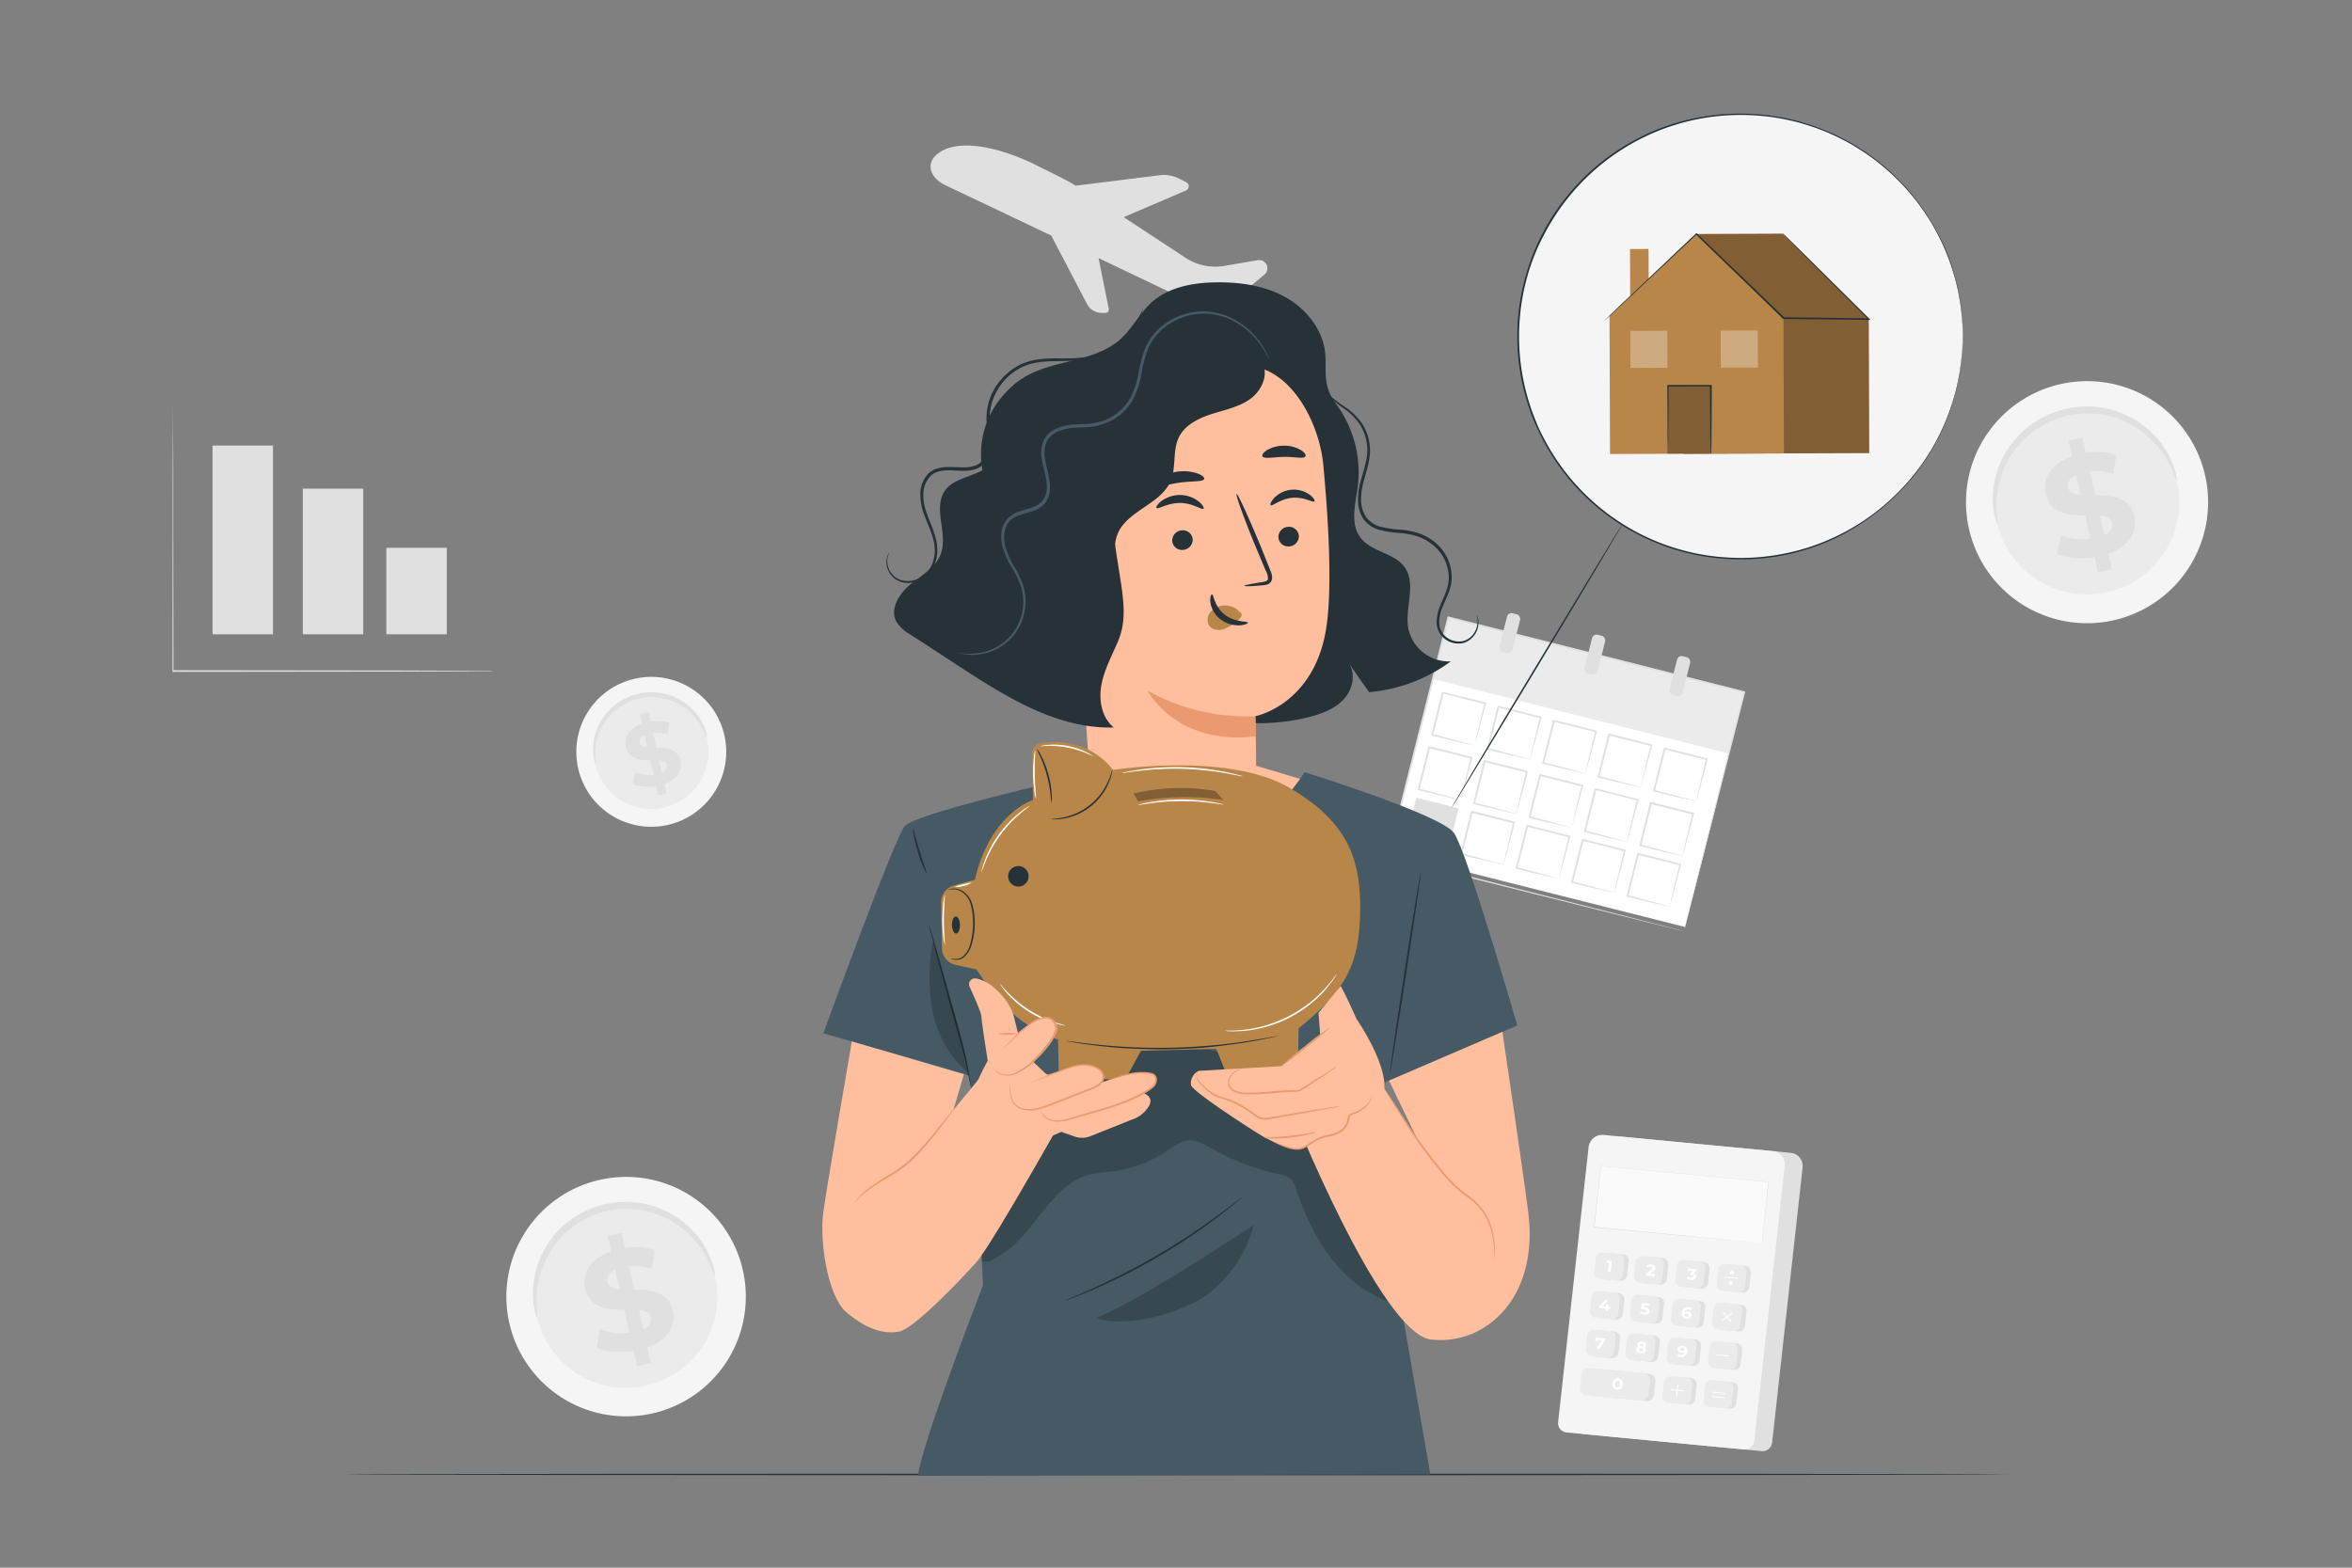 <svg xmlns="http://www.w3.org/2000/svg" viewBox="0 0 750 500"><rect x="0" y="0" width="750" height="500" fill="#808080" stroke="none"/><g id="freepik--background-complete--inject-2"><path d="M297.75,50.26c6.4-7.47,23.05-2.78,34.47,3.34,0,0,7.85,3.7,10.77,5.62l.1,0,26.68-3.33A10.86,10.86,0,0,1,376.08,57l2.19,1.11a1.47,1.47,0,0,1-.09,2.65l-19.65,8.4c0,.11,0,.13,0,.24l19.39,12.74.29.19a17.29,17.29,0,0,0,12.35,2.45L400.93,83a2.75,2.75,0,0,1,1.58.13,2.62,2.62,0,0,1,.69,4.44l-12,10.06a6.35,6.35,0,0,1-6.74.9l-5.63-2.59L350.3,82.31l3.27,16.23a1.07,1.07,0,0,1-1.09,1.26l-1.34,0a5.33,5.33,0,0,1-4.43-2.68L335.22,75.13l-33.63-16C297.11,57.06,295.51,53.22,297.75,50.26Z" style="fill:#e0e0e0"></path><rect x="450.89" y="207.69" width="97.34" height="77.28" transform="translate(75.41 -114.69) rotate(14.15)" style="fill:#fff"></rect><rect x="457.87" y="208.55" width="97.34" height="20.23" transform="translate(68.85 -117.23) rotate(14.15)" style="fill:#ebebeb"></rect><path d="M470.2,237.79s.06-.38.2-1,.38-1.66.63-2.79c.55-2.38,1.34-5.74,2.32-9.74l.19.32L460,221.19l.36-.22h0v.1l0,.12-.06.23-.12.46-.23.91c-.15.61-.31,1.21-.46,1.81-.3,1.19-.6,2.35-.88,3.49-.58,2.25-1.13,4.39-1.64,6.35l-.19-.32c4,1,7.31,1.94,9.67,2.58l2.75.77a8.36,8.36,0,0,1,1,.31,4.16,4.16,0,0,1-.93-.17l-2.73-.62c-2.37-.54-5.79-1.34-9.9-2.35l-.25-.07.06-.25L458,228c.28-1.13.57-2.3.87-3.49.15-.59.3-1.2.45-1.8l.23-.92.12-.46.06-.23,0-.12v-.1h0l.38-.22L473.67,224l.26.07-.07.25c-1.06,4.1-2,7.49-2.62,9.83q-.45,1.65-.75,2.7A4.08,4.08,0,0,1,470.2,237.79Z" style="fill:#e0e0e0"></path><path d="M487.87,242.25a10.44,10.44,0,0,1,.2-1q.24-1.08.63-2.79c.55-2.38,1.34-5.73,2.32-9.73l.19.32-13.51-3.37c-.08.05.7-.41.37-.21h0v0l0,.06,0,.11-.05.23-.12.47-.23.91c-.16.61-.31,1.21-.46,1.8-.3,1.19-.6,2.36-.89,3.49-.58,2.26-1.13,4.39-1.63,6.36l-.19-.32c4,1,7.31,1.93,9.67,2.58l2.75.76a10.44,10.44,0,0,1,1,.32,6.42,6.42,0,0,1-.93-.17l-2.73-.62c-2.37-.55-5.79-1.35-9.9-2.36l-.26-.06.07-.26c.49-2,1-4.11,1.57-6.37.29-1.14.58-2.3.88-3.49l.45-1.81.23-.91.12-.46.05-.24,0-.11,0-.06v0h0c-.33.19.45-.27.37-.23l13.49,3.45.26.06-.07.26c-1.06,4.09-2,7.49-2.62,9.83-.3,1.1-.55,2-.75,2.7A7,7,0,0,1,487.87,242.25Z" style="fill:#e0e0e0"></path><path d="M505.54,246.71a6,6,0,0,1,.2-1q.24-1.09.63-2.79c.55-2.38,1.34-5.74,2.32-9.74l.19.32-13.51-3.36.37-.22h0v.05l0,.05,0,.12-.06.23-.11.46-.23.92c-.16.6-.31,1.2-.46,1.8-.3,1.19-.6,2.35-.89,3.49-.58,2.25-1.13,4.39-1.63,6.36l-.19-.32c4,1,7.31,1.93,9.67,2.57l2.75.77a6.75,6.75,0,0,1,1,.32,5.9,5.9,0,0,1-.93-.18l-2.73-.62c-2.37-.54-5.79-1.34-9.9-2.35l-.26-.07.07-.25c.48-2,1-4.11,1.57-6.38.29-1.13.58-2.3.87-3.49.15-.59.3-1.2.46-1.8l.23-.92.11-.46.06-.23,0-.12,0-.05v0h0l.37-.22L509,233l.25.07-.06.25c-1.06,4.1-2,7.49-2.62,9.84-.31,1.09-.56,2-.75,2.69A6.87,6.87,0,0,1,505.54,246.71Z" style="fill:#e0e0e0"></path><path d="M523.21,251.16a6.35,6.35,0,0,1,.2-1c.16-.72.37-1.65.63-2.78.55-2.39,1.33-5.74,2.31-9.74l.2.32L513,234.56l.37-.22h0v.09l0,.12-.06.23-.11.46-.24.91-.45,1.81c-.31,1.18-.6,2.35-.89,3.48-.58,2.26-1.13,4.39-1.64,6.36l-.19-.32c4,1,7.32,1.93,9.67,2.58l2.76.76c.64.19,1,.3,1,.32a5.13,5.13,0,0,1-.94-.17l-2.73-.62c-2.36-.55-5.78-1.35-9.9-2.36l-.25-.06.06-.26,1.58-6.37c.28-1.14.57-2.3.87-3.49.15-.6.3-1.2.46-1.81l.23-.91.11-.46.06-.23,0-.12v-.09h0l.37-.22,13.48,3.44.26.06-.06.26c-1.07,4.1-2,7.49-2.62,9.83q-.46,1.65-.75,2.7A6.28,6.28,0,0,1,523.21,251.16Z" style="fill:#e0e0e0"></path><path d="M540.87,255.62a9.86,9.86,0,0,1,.2-1c.17-.73.38-1.65.64-2.79.55-2.38,1.33-5.74,2.31-9.73l.19.32L530.71,239l.37-.22h0v.11l0,.11-.06.23-.12.46-.23.92c-.15.6-.3,1.21-.46,1.8-.3,1.19-.59,2.35-.88,3.49-.58,2.26-1.13,4.39-1.64,6.36l-.19-.32c4,1,7.31,1.93,9.67,2.57l2.76.77a5.9,5.9,0,0,1,1,.32,6.15,6.15,0,0,1-.93-.18l-2.73-.61c-2.36-.55-5.79-1.35-9.9-2.36l-.25-.06.06-.26,1.58-6.38c.28-1.13.57-2.3.87-3.49q.23-.89.45-1.8l.23-.92.12-.46.06-.23,0-.11v-.09h0l.38-.22,13.48,3.44.26.07-.07.25c-1.06,4.1-2,7.5-2.62,9.84-.3,1.09-.55,2-.75,2.69A4.36,4.36,0,0,1,540.87,255.62Z" style="fill:#e0e0e0"></path><path d="M465.83,255.15a6.35,6.35,0,0,1,.2-1q.24-1.08.63-2.79c.55-2.38,1.33-5.73,2.31-9.73l.19.32-13.5-3.36.37-.22h0v.09l0,.11-.06.24-.12.46-.23.91q-.22.92-.45,1.8c-.31,1.19-.6,2.36-.89,3.49-.58,2.26-1.13,4.39-1.64,6.36l-.19-.32c4,1,7.31,1.93,9.67,2.58l2.76.76c.64.19,1,.3,1,.32a6.64,6.64,0,0,1-.94-.17l-2.73-.62c-2.36-.55-5.78-1.35-9.9-2.36l-.25-.06.06-.26,1.58-6.37c.28-1.14.57-2.3.87-3.49L455,240l.23-.91.12-.46.06-.23,0-.12v-.09h0c-.33.19.45-.27.37-.23l13.48,3.45.26.06-.07.26c-1.06,4.1-2,7.49-2.61,9.83-.31,1.1-.56,2-.75,2.7A7,7,0,0,1,465.83,255.15Z" style="fill:#e0e0e0"></path><path d="M483.49,259.61a9.86,9.86,0,0,1,.2-1q.26-1.1.63-2.79c.55-2.38,1.34-5.74,2.32-9.73l.19.31L473.33,243l.36-.22h0v.1l0,.12-.06.23-.12.46-.23.92c-.15.6-.3,1.21-.46,1.8-.3,1.19-.59,2.35-.88,3.49-.58,2.26-1.13,4.39-1.64,6.36l-.19-.32c4,1,7.31,1.93,9.67,2.57l2.75.77a5.85,5.85,0,0,1,1,.32,6.15,6.15,0,0,1-.93-.18l-2.73-.61c-2.36-.55-5.79-1.35-9.9-2.36l-.25-.06.06-.26,1.58-6.38c.28-1.13.57-2.3.87-3.49q.22-.89.45-1.8l.23-.92.12-.46.06-.23,0-.11v-.11h0l.38-.22L487,245.85l.26.07-.07.25c-1.06,4.1-2,7.5-2.62,9.84-.3,1.09-.55,2-.75,2.69A4.36,4.36,0,0,1,483.49,259.61Z" style="fill:#e0e0e0"></path><path d="M501.16,264.06s.06-.38.2-1,.38-1.65.63-2.78c.55-2.39,1.34-5.74,2.32-9.74l.19.32L491,247.46l.37-.22h0v0l0,.06,0,.12-.05.23-.12.46-.23.91c-.15.61-.31,1.21-.46,1.81-.3,1.19-.6,2.35-.89,3.48-.58,2.26-1.12,4.4-1.63,6.36l-.19-.32c4,1,7.31,1.93,9.67,2.58l2.75.77a9.2,9.2,0,0,1,1,.31,5.13,5.13,0,0,1-.93-.17l-2.73-.62c-2.37-.54-5.79-1.35-9.9-2.36l-.25-.06.06-.26c.49-2,1-4.11,1.57-6.37.29-1.14.58-2.3.88-3.49l.45-1.81.23-.91.12-.46,0-.23,0-.12,0-.06v0h0l.37-.22,13.49,3.44.26.07-.07.25c-1.06,4.1-2,7.49-2.62,9.83q-.45,1.65-.75,2.7A4.94,4.94,0,0,1,501.16,264.06Z" style="fill:#e0e0e0"></path><path d="M518.83,268.52a7.44,7.44,0,0,1,.2-1c.16-.73.37-1.65.63-2.79.55-2.38,1.34-5.74,2.32-9.73l.19.32-13.51-3.37.37-.22h0v.05l0,.06,0,.11-.06.23-.11.46-.23.92c-.16.61-.31,1.21-.46,1.8-.3,1.19-.6,2.36-.89,3.49-.58,2.26-1.13,4.39-1.63,6.36l-.19-.32c4,1,7.31,1.93,9.67,2.58l2.75.76a8.58,8.58,0,0,1,1,.32,5.9,5.9,0,0,1-.93-.18l-2.73-.61c-2.37-.55-5.79-1.35-9.9-2.36l-.26-.06.07-.26c.48-2,1-4.11,1.57-6.37.29-1.14.58-2.3.87-3.5.15-.59.31-1.19.46-1.8l.23-.92.11-.46.06-.23,0-.11,0-.06v0h0l.37-.22,13.49,3.45.25.06-.06.26c-1.06,4.09-2,7.49-2.62,9.83-.31,1.1-.56,2-.75,2.69A6.87,6.87,0,0,1,518.83,268.52Z" style="fill:#e0e0e0"></path><path d="M536.5,273a6.16,6.16,0,0,1,.2-1q.24-1.1.63-2.79c.55-2.38,1.33-5.74,2.31-9.74l.2.32-13.51-3.36.37-.22h0v.09l0,.12-.06.23-.11.46-.24.91-.45,1.81c-.31,1.19-.6,2.35-.89,3.48-.58,2.26-1.13,4.4-1.64,6.36l-.19-.32c4,1,7.32,1.94,9.67,2.58l2.76.77a10.21,10.21,0,0,1,1,.31,4.18,4.18,0,0,1-.94-.17l-2.73-.62c-2.36-.54-5.78-1.34-9.89-2.35l-.26-.07.06-.25,1.58-6.38c.28-1.13.57-2.3.87-3.49.15-.6.3-1.2.46-1.8l.23-.92.11-.46.06-.23,0-.12V256h0l.37-.22L540,259.22l.26.07-.06.25c-1.06,4.1-2,7.49-2.62,9.83q-.46,1.65-.75,2.7A6.28,6.28,0,0,1,536.5,273Z" style="fill:#e0e0e0"></path><rect x="449.73" y="255.94" width="13.92" height="13.92" transform="translate(90.1 641.44) rotate(-75.85)" style="fill:#e0e0e0"></rect><path d="M479.41,275.8a6.16,6.16,0,0,1,.2-1q.24-1.09.63-2.79c.55-2.38,1.33-5.74,2.32-9.74l.19.32-13.51-3.36.37-.22h0v0l0,.06,0,.12-.06.23-.11.46-.23.91c-.16.61-.31,1.21-.46,1.81-.3,1.19-.6,2.35-.89,3.49-.58,2.25-1.13,4.39-1.63,6.35l-.19-.32c4,1,7.31,1.94,9.67,2.58l2.75.77a10.21,10.21,0,0,1,1,.31,4.07,4.07,0,0,1-.93-.17l-2.73-.62c-2.37-.54-5.79-1.34-9.9-2.35l-.26-.07.07-.25c.48-2,1-4.11,1.57-6.38.29-1.13.58-2.3.87-3.49.15-.59.3-1.2.46-1.8l.23-.92.11-.46.06-.23,0-.12,0-.05v-.05h0l.37-.22,13.49,3.44.25.07-.06.25c-1.06,4.1-2,7.49-2.62,9.83q-.46,1.65-.75,2.7A6.28,6.28,0,0,1,479.41,275.8Z" style="fill:#e0e0e0"></path><path d="M497.08,280.26a6.15,6.15,0,0,1,.2-1q.24-1.08.63-2.79c.55-2.38,1.33-5.73,2.31-9.73l.2.32-13.51-3.37c-.08.05.7-.41.37-.21h0v.09l0,.11-.06.23-.11.47-.24.91q-.22.92-.45,1.8c-.31,1.19-.6,2.36-.89,3.49-.58,2.26-1.13,4.39-1.64,6.36l-.19-.32c4,1,7.31,1.93,9.67,2.58l2.76.76c.64.19,1,.3,1,.32a6.64,6.64,0,0,1-.94-.17l-2.73-.62c-2.36-.55-5.78-1.35-9.9-2.36l-.25-.06.06-.26,1.58-6.37c.28-1.14.57-2.3.87-3.49l.45-1.81.24-.91.11-.46.06-.24,0-.11v-.09h0c-.33.19.45-.27.37-.23l13.48,3.45.26.06-.07.26c-1.06,4.1-2,7.49-2.61,9.83-.31,1.1-.56,2-.75,2.7A7,7,0,0,1,497.08,280.26Z" style="fill:#e0e0e0"></path><path d="M514.74,284.72a9.86,9.86,0,0,1,.2-1q.25-1.1.63-2.79c.56-2.38,1.34-5.74,2.32-9.74l.19.32-13.5-3.36.37-.22h0v.1l0,.12-.06.23-.12.46-.23.92c-.15.6-.3,1.2-.46,1.8-.3,1.19-.59,2.35-.88,3.49l-1.64,6.36-.19-.32c4,1,7.31,1.93,9.67,2.57l2.76.77a5.9,5.9,0,0,1,1,.32,6.15,6.15,0,0,1-.93-.18l-2.73-.61c-2.36-.55-5.79-1.35-9.9-2.36l-.25-.07.06-.25,1.58-6.38c.28-1.13.57-2.3.87-3.49q.22-.88.45-1.8l.23-.92.12-.46.06-.23,0-.12v-.1h0l.38-.22L518.21,271l.26.07-.07.25c-1.06,4.1-2,7.49-2.62,9.84-.3,1.09-.55,2-.75,2.69A4.36,4.36,0,0,1,514.74,284.72Z" style="fill:#e0e0e0"></path><path d="M532.41,289.17s.06-.38.2-1,.38-1.65.63-2.78c.55-2.39,1.34-5.74,2.32-9.74l.19.32-13.51-3.36.37-.22h0v0l0,.06,0,.12-.06.23-.12.46-.23.91c-.15.61-.31,1.21-.46,1.81-.3,1.19-.6,2.35-.89,3.48-.58,2.26-1.12,4.39-1.63,6.36l-.19-.32c4,1,7.31,1.93,9.67,2.58l2.75.77a8.36,8.36,0,0,1,1,.31,5.13,5.13,0,0,1-.93-.17l-2.73-.62c-2.37-.54-5.79-1.35-9.9-2.36l-.25-.06.06-.26,1.58-6.37c.28-1.14.57-2.3.87-3.49l.45-1.81.23-.91.12-.46.05-.23,0-.12,0-.06v0h0l.37-.22,13.49,3.44.26.06-.07.26c-1.06,4.1-2,7.49-2.62,9.83q-.45,1.65-.75,2.7A4.94,4.94,0,0,1,532.41,289.17Z" style="fill:#e0e0e0"></path><rect x="479.31" y="195.55" width="4.3" height="12.77" rx="1.47" transform="translate(64.01 -111.63) rotate(14.16)" style="fill:#e0e0e0"></rect><rect x="506.43" y="202.39" width="4.3" height="12.77" rx="1.47" transform="translate(66.5 -118.04) rotate(14.16)" style="fill:#e0e0e0"></rect><rect x="533.55" y="209.23" width="4.3" height="12.77" rx="1.47" transform="translate(68.93 -124.38) rotate(14.15)" style="fill:#e0e0e0"></rect><path d="M537,297s.1-.49.33-1.42.56-2.31,1-4.09c.89-3.58,2.18-8.81,3.83-15.48,3.33-13.32,8.09-32.37,13.82-55.34l.19.31-94.39-23.75h0l.37-.23c-7,27.57-13.54,53.6-19.26,76.27l-.2-.33,68.12,17.32,19.3,4.94,5.12,1.32,1.32.35.46.13s-.15,0-.44-.09l-1.3-.31-5.08-1.25-19.27-4.79-68.36-17.1-.27-.06.07-.27c5.71-22.67,12.26-48.71,19.2-76.27l.08-.3.29.07h0l94.36,23.85.25.06-.06.25-14.12,55.42c-1.7,6.63-3,11.83-4,15.4l-1,4C537.1,296.58,537,297,537,297Z" style="fill:#e0e0e0"></path><rect x="67.78" y="142.1" width="19.27" height="60.2" style="fill:#e0e0e0"></rect><rect x="96.56" y="155.85" width="19.27" height="46.45" style="fill:#e0e0e0"></rect><rect x="123.2" y="174.72" width="19.27" height="27.58" style="fill:#e0e0e0"></rect><path d="M157.14,214.13l-.5,0-1.47,0-5.66,0-20.8.08-68.62.08H55v-.26c0-25.7.06-48.74.08-65.39,0-8.3.07-15,.09-19.65,0-2.29,0-4.08,0-5.32q0-.88,0-1.38c0-.32,0-.48,0-.48s0,.16,0,.48,0,.79,0,1.38c0,1.24,0,3,0,5.32,0,4.65,0,11.35.08,19.65,0,16.65,0,39.69.08,65.39l-.26-.26h4.85l68.62.08,20.8.08,5.66.05,1.47,0Z" style="fill:#e0e0e0"></path><path d="M237,405.65a38.18,38.18,0,1,1-45.17-29.47A38.15,38.15,0,0,1,237,405.65Z" style="fill:#f5f5f5"></path><path d="M228.11,407.51a29.1,29.1,0,1,1-34.42-22.46A29.07,29.07,0,0,1,228.11,407.51Z" style="fill:#ebebeb"></path><path d="M227.91,406.62c-.17,0-.55-1.18-1.46-3.27a31.15,31.15,0,0,0-5.11-8,30.39,30.39,0,0,0-4.86-4.39,29.19,29.19,0,0,0-6.58-3.53,28.44,28.44,0,0,0-3.87-1.16,27,27,0,0,0-4.17-.62,27.6,27.6,0,0,0-4.36,0,28.46,28.46,0,0,0-8.7,2.11,28.4,28.4,0,0,0-3.89,2,27.46,27.46,0,0,0-3.42,2.45,28.74,28.74,0,0,0-2.91,2.81,29.45,29.45,0,0,0-4.24,6.15,30,30,0,0,0-2.31,6.12,30.89,30.89,0,0,0-.86,9.49c.14,2.27.36,3.54.19,3.57s-.64-1.16-1.05-3.47a26.82,26.82,0,0,1,.19-9.94A29,29,0,0,1,177,393.62a29.7,29.7,0,0,1,6.73-5.77,30.38,30.38,0,0,1,4.17-2.16,31.37,31.37,0,0,1,4.6-1.52,30.35,30.35,0,0,1,9.49-.74,30.22,30.22,0,0,1,8.62,2.05,29.8,29.8,0,0,1,6.94,4,29.32,29.32,0,0,1,4.95,4.86,27,27,0,0,1,4.72,8.75C228,405.29,228,406.59,227.91,406.62Z" style="fill:#e0e0e0"></path><path d="M206.4,429.78l1.11,4.94-4.42,1L202,430.9c-4.43.71-8.94.29-11.79-1.07l1.22-5.93a18.21,18.21,0,0,0,9.27,1.21l-1.65-7.37c-5.17-.09-11-.5-12.43-6.81-1-4.68,1.45-9.46,8.25-11.82l-1.1-4.9,4.42-1,1.08,4.81a20.41,20.41,0,0,1,9.56.68l-1,5.93a18.43,18.43,0,0,0-7.27-.78l1.68,7.5c5.16.05,10.92.48,12.31,6.71C215.61,422.66,213.14,427.38,206.4,429.78Zm-8.79-18.53L196.2,405c-2.22,1-2.86,2.54-2.53,4S195.53,411.07,197.61,411.25Zm10,8.94c-.35-1.55-1.81-2.1-3.86-2.34l1.36,6.1C207.19,423,207.91,421.6,207.59,420.19Z" style="fill:#e0e0e0"></path><path d="M231.06,234.85a23.9,23.9,0,1,1-28.28-18.45A23.88,23.88,0,0,1,231.06,234.85Z" style="fill:#f5f5f5"></path><path d="M225.49,236A18.22,18.22,0,1,1,203.94,222,18.18,18.18,0,0,1,225.49,236Z" style="fill:#ebebeb"></path><path d="M225.37,235.46a10.25,10.25,0,0,1-.92-2,19.43,19.43,0,0,0-3.2-5,19,19,0,0,0-3-2.75,18.42,18.42,0,0,0-4.13-2.21,17,17,0,0,0-2.42-.72,15.78,15.78,0,0,0-2.61-.39,17.78,17.78,0,0,0-2.73,0,19,19,0,0,0-2.77.44,19.52,19.52,0,0,0-2.68.87,18.49,18.49,0,0,0-2.43,1.24,17.85,17.85,0,0,0-4,3.3,17.95,17.95,0,0,0-4.1,7.68,19.05,19.05,0,0,0-.54,5.94A10.81,10.81,0,0,1,190,244a5.63,5.63,0,0,1-.65-2.18,16.79,16.79,0,0,1,.11-6.22,18.27,18.27,0,0,1,4.1-8.31,17.51,17.51,0,0,1,1.93-1.92,17.71,17.71,0,0,1,2.28-1.69,19,19,0,0,1,2.62-1.35,18.33,18.33,0,0,1,2.88-1,19.57,19.57,0,0,1,3-.48,18.13,18.13,0,0,1,2.95,0,17,17,0,0,1,2.8.45,17.42,17.42,0,0,1,2.59.83,18.64,18.64,0,0,1,4.35,2.48,18.29,18.29,0,0,1,3.1,3,16.85,16.85,0,0,1,3,5.47A5.36,5.36,0,0,1,225.37,235.46Z" style="fill:#e0e0e0"></path><path d="M211.9,250l.7,3.1-2.77.61-.67-3a13.39,13.39,0,0,1-7.38-.67l.76-3.71a11.55,11.55,0,0,0,5.81.76l-1-4.62c-3.23,0-6.89-.31-7.78-4.26-.65-2.93.91-5.92,5.17-7.4l-.69-3.07,2.76-.62.68,3a13,13,0,0,1,6,.43l-.62,3.71a11.76,11.76,0,0,0-4.55-.49l1,4.7c3.23,0,6.83.3,7.7,4.2C217.67,245.5,216.13,248.46,211.9,250Zm-5.5-11.6-.88-3.92c-1.39.66-1.79,1.59-1.59,2.5S205.1,238.25,206.4,238.36Zm6.25,5.6c-.22-1-1.14-1.32-2.42-1.47l.86,3.82C212.4,245.7,212.85,244.84,212.65,244Z" style="fill:#e0e0e0"></path><path d="M703.28,152.19a38.6,38.6,0,1,1-45.67-29.8A38.56,38.56,0,0,1,703.28,152.19Z" style="fill:#f5f5f5"></path><path d="M694.29,154.07a29.42,29.42,0,1,1-34.8-22.71A29.39,29.39,0,0,1,694.29,154.07Z" style="fill:#ebebeb"></path><path d="M694.09,153.17c-.17,0-.56-1.2-1.48-3.3a31.35,31.35,0,0,0-5.17-8.14,30.56,30.56,0,0,0-4.91-4.43,29.67,29.67,0,0,0-6.66-3.57,28.2,28.2,0,0,0-3.91-1.18,27.55,27.55,0,0,0-4.21-.62,28.24,28.24,0,0,0-4.41,0,31.64,31.64,0,0,0-4.48.72,30.73,30.73,0,0,0-4.32,1.41,29,29,0,0,0-3.93,2,28.12,28.12,0,0,0-3.46,2.48,29.34,29.34,0,0,0-2.94,2.84,29.14,29.14,0,0,0-6.62,12.41,31,31,0,0,0-.87,9.59c.14,2.3.36,3.58.19,3.62s-.65-1.18-1.07-3.52a27.36,27.36,0,0,1,.19-10,30.2,30.2,0,0,1,2.21-6.66,30.73,30.73,0,0,1,4.41-6.77,29.37,29.37,0,0,1,3.11-3.1,28.11,28.11,0,0,1,3.69-2.72,29.13,29.13,0,0,1,4.23-2.19,32.07,32.07,0,0,1,4.65-1.54,32.44,32.44,0,0,1,4.84-.76,30.1,30.1,0,0,1,4.75,0,27.8,27.8,0,0,1,4.53.73,28.75,28.75,0,0,1,4.18,1.34,29.4,29.4,0,0,1,12,8.91,27.37,27.37,0,0,1,4.77,8.85C694.12,151.83,694.22,153.14,694.09,153.17Z" style="fill:#e0e0e0"></path><path d="M672.34,176.58l1.12,5-4.46,1-1.09-4.86c-4.48.72-9,.29-11.92-1.08l1.23-6a18.5,18.5,0,0,0,9.37,1.23l-1.67-7.46c-5.22-.09-11.13-.5-12.56-6.88-1.06-4.74,1.47-9.57,8.34-11.95l-1.11-5,4.46-1,1.09,4.87a20.53,20.53,0,0,1,9.68.69l-1,6a18.88,18.88,0,0,0-7.36-.79l1.71,7.59c5.21.05,11,.48,12.44,6.77C681.65,169.39,679.16,174.16,672.34,176.58Zm-8.89-18.73L662,151.51c-2.25,1.07-2.89,2.57-2.56,4.05S661.35,157.67,663.45,157.85Zm10.09,9c-.35-1.56-1.83-2.12-3.9-2.36l1.38,6.16C673.14,169.7,673.86,168.32,673.54,166.89Z" style="fill:#e0e0e0"></path><path d="M561.62,462.81l-56.3-5.39a3,3,0,0,1-2.8-3.2l9.75-88a4.38,4.38,0,0,1,4.89-3.69l53.67,5.14a4.22,4.22,0,0,1,4,4.54l-9.75,88A3.09,3.09,0,0,1,561.62,462.81Z" style="fill:#e0e0e0"></path><path d="M555.94,462.27l-56.3-5.39a3,3,0,0,1-2.8-3.2l9.75-88a4.39,4.39,0,0,1,4.89-3.69l53.67,5.14a4.24,4.24,0,0,1,4,4.54l-9.75,88A3.09,3.09,0,0,1,555.94,462.27Z" style="fill:#f5f5f5"></path><path d="M524.84,446.84l-16.39-1.57a2.25,2.25,0,0,1-2.11-2.42l.47-4.28a2.34,2.34,0,0,1,2.6-2l16.38,1.57a2.25,2.25,0,0,1,2.11,2.42l-.47,4.28A2.33,2.33,0,0,1,524.84,446.84Z" style="fill:#e0e0e0"></path><polygon points="561.82 396.45 508.35 391.33 510.51 371.84 563.98 376.96 561.82 396.45" style="fill:#fafafa"></polygon><path d="M561.82,396.45a3,3,0,0,1,0-.35l.1-1c.1-.89.24-2.2.42-3.88.36-3.36.89-8.23,1.54-14.27l.06.07-53.46-5.1h0l.1-.07c-.75,6.81-1.48,13.4-2.16,19.49l-.08-.09L546.67,395l11.13,1.09,3,.29.77.08.27,0-.26,0-.76-.07-3-.27-11.11-1-38.38-3.64h-.08v-.08c.67-6.09,1.4-12.67,2.15-19.49v-.09h.1L564,376.9h.07V377c-.69,6.06-1.24,10.93-1.62,14.3-.19,1.68-.34,3-.44,3.86-.05.44-.09.77-.12,1S561.82,396.45,561.82,396.45Z" style="fill:#e0e0e0"></path><path d="M516.61,408.52l-5-.49a1.93,1.93,0,0,1-1.82-2.07l.52-4.69a2,2,0,0,1,2.23-1.68l5,.48a1.93,1.93,0,0,1,1.82,2.07l-.52,4.69A2,2,0,0,1,516.61,408.52Z" style="fill:#e0e0e0"></path><path d="M515.2,408.38l-5-.48a1.93,1.93,0,0,1-1.81-2.08l.52-4.68a2,2,0,0,1,2.23-1.69l5,.48A1.94,1.94,0,0,1,518,402l-.52,4.68A2,2,0,0,1,515.2,408.38Z" style="fill:#ebebeb"></path><path d="M514,402.18l-.39,3.52-.87-.08.31-2.87-.75-.07.07-.66Z" style="fill:#fff"></path><path d="M529.28,409.73l-5-.48a1.94,1.94,0,0,1-1.82-2.08l.52-4.68a2,2,0,0,1,2.24-1.69l5,.48a1.93,1.93,0,0,1,1.81,2.08l-.52,4.68A2,2,0,0,1,529.28,409.73Z" style="fill:#e0e0e0"></path><path d="M527.88,409.6l-5-.49A1.93,1.93,0,0,1,521,407l.52-4.69a2,2,0,0,1,2.23-1.68l5,.48a1.93,1.93,0,0,1,1.82,2.07l-.52,4.69A2,2,0,0,1,527.88,409.6Z" style="fill:#ebebeb"></path><path d="M527.72,406.38l-.08.66-2.86-.27.06-.53,1.6-1.14c.37-.27.45-.44.47-.61s-.16-.46-.56-.5a1,1,0,0,0-.82.28l-.6-.44a1.84,1.84,0,0,1,1.58-.51c.84.08,1.36.53,1.29,1.17,0,.34-.17.65-.76,1.05l-.95.68Z" style="fill:#fff"></path><path d="M542.42,411l-5-.49a1.93,1.93,0,0,1-1.82-2.07l.52-4.69a2,2,0,0,1,2.23-1.68l5,.48a1.94,1.94,0,0,1,1.82,2.07l-.52,4.69A2,2,0,0,1,542.42,411Z" style="fill:#e0e0e0"></path><path d="M541,410.85l-5-.48a1.92,1.92,0,0,1-1.81-2.07l.52-4.69a2,2,0,0,1,2.23-1.69l5,.49a1.91,1.91,0,0,1,1.81,2.07l-.52,4.69A2,2,0,0,1,541,410.85Z" style="fill:#ebebeb"></path><path d="M540.87,407.22c-.07.6-.62,1.09-1.7,1a2.69,2.69,0,0,1-1.4-.52l.41-.59a1.84,1.84,0,0,0,1.05.42c.43,0,.72-.09.75-.38s-.16-.45-.66-.5l-.4,0,.06-.54.87-.74-1.61-.16.07-.65,2.65.25-.05.53-1,.82C540.62,406.28,540.92,406.7,540.87,407.22Z" style="fill:#fff"></path><path d="M555.55,412.25l-5-.49a1.91,1.91,0,0,1-1.81-2.07l.52-4.69a2,2,0,0,1,2.23-1.68l5,.48a1.92,1.92,0,0,1,1.81,2.07l-.52,4.69A2,2,0,0,1,555.55,412.25Z" style="fill:#e0e0e0"></path><path d="M554.18,412.11l-5-.48a1.93,1.93,0,0,1-1.81-2.08l.51-4.68a2,2,0,0,1,2.24-1.69l5,.48a1.93,1.93,0,0,1,1.81,2.08l-.52,4.68A2,2,0,0,1,554.18,412.11Z" style="fill:#ebebeb"></path><polygon points="554.1 407.86 550.04 407.47 550.08 407.15 554.14 407.54 554.1 407.86" style="fill:#fff"></polygon><path d="M552.93,405.93a.65.65,0,0,1-.73.54.63.63,0,0,1-.59-.67.66.66,0,0,1,.73-.55A.63.63,0,0,1,552.93,405.93Z" style="fill:#fff"></path><path d="M552.56,409.21a.64.64,0,0,1-.72.55.62.62,0,0,1-.59-.67.65.65,0,0,1,.72-.55A.62.62,0,0,1,552.56,409.21Z" style="fill:#fff"></path><path d="M515.24,420.89l-5-.48a1.94,1.94,0,0,1-1.82-2.08l.52-4.68a2,2,0,0,1,2.23-1.69l5,.48a1.94,1.94,0,0,1,1.82,2.08l-.52,4.68A2,2,0,0,1,515.24,420.89Z" style="fill:#e0e0e0"></path><path d="M513.83,420.76l-5-.49A1.92,1.92,0,0,1,507,418.2l.52-4.69a2,2,0,0,1,2.23-1.68l5,.48a1.92,1.92,0,0,1,1.81,2.07l-.51,4.69A2,2,0,0,1,513.83,420.76Z" style="fill:#ebebeb"></path><path d="M513.42,417.44l-.62-.06-.08.74-.85-.08.08-.74-2-.2.06-.54,2-2.07.92.09-1.89,2,1,.1.07-.66.83.08-.07.66.61.06Z" style="fill:#fff"></path><path d="M527.91,422.1l-5-.48a1.93,1.93,0,0,1-1.82-2.07l.52-4.69a2,2,0,0,1,2.23-1.69l5,.49a1.93,1.93,0,0,1,1.82,2.07l-.52,4.69A2,2,0,0,1,527.91,422.1Z" style="fill:#e0e0e0"></path><path d="M526.5,422l-5-.48a1.93,1.93,0,0,1-1.81-2.08l.52-4.68A2,2,0,0,1,522.4,413l5,.48a1.94,1.94,0,0,1,1.82,2.08l-.52,4.68A2,2,0,0,1,526.5,422Z" style="fill:#ebebeb"></path><path d="M526,418.27c-.07.63-.63,1.12-1.71,1a2.72,2.72,0,0,1-1.4-.52l.42-.59a1.87,1.87,0,0,0,1,.42c.43,0,.72-.1.76-.39s-.15-.47-.84-.54l-1-.09.41-2,2.31.23-.07.65-1.58-.15-.13.66.3,0C525.65,417.14,526,417.65,526,418.27Z" style="fill:#fff"></path><path d="M541,423.36l-5-.48a1.93,1.93,0,0,1-1.81-2.08l.52-4.68a2,2,0,0,1,2.23-1.69l5,.48A1.94,1.94,0,0,1,543.8,417l-.52,4.69A2,2,0,0,1,541,423.36Z" style="fill:#e0e0e0"></path><path d="M539.64,423.23l-5-.48a1.93,1.93,0,0,1-1.81-2.08l.52-4.69a2,2,0,0,1,2.23-1.68l5,.48a1.93,1.93,0,0,1,1.81,2.08l-.52,4.68A2,2,0,0,1,539.64,423.23Z" style="fill:#ebebeb"></path><path d="M539.38,419.55a1.31,1.31,0,0,1-1.57,1,1.55,1.55,0,0,1-1.49-1.91,1.81,1.81,0,0,1,2.14-1.71,2.12,2.12,0,0,1,1,.34l-.39.57a1.34,1.34,0,0,0-.69-.25,1,1,0,0,0-1.17.92,1.36,1.36,0,0,1,1-.22A1.16,1.16,0,0,1,539.38,419.55Zm-.86,0c0-.32-.19-.55-.58-.59a.59.59,0,0,0-.71.47c0,.3.18.54.6.58S538.49,419.83,538.52,419.51Z" style="fill:#fff"></path><path d="M554.18,424.62l-5-.48a1.93,1.93,0,0,1-1.81-2.08l.51-4.68a2,2,0,0,1,2.24-1.69l5,.48a1.93,1.93,0,0,1,1.81,2.08l-.52,4.68A2,2,0,0,1,554.18,424.62Z" style="fill:#e0e0e0"></path><path d="M552.78,424.49l-5-.49a1.93,1.93,0,0,1-1.82-2.07l.52-4.69a2,2,0,0,1,2.23-1.68l5,.48a1.93,1.93,0,0,1,1.82,2.07L555,422.8A2,2,0,0,1,552.78,424.49Z" style="fill:#ebebeb"></path><polygon points="549.23 421.32 549.02 421.07 552.22 418.72 552.44 418.98 549.23 421.32" style="fill:#fff"></polygon><polygon points="551.88 421.59 549.3 418.65 549.57 418.45 552.15 421.39 551.88 421.59" style="fill:#fff"></polygon><path d="M513.88,433.16l-5-.48a1.93,1.93,0,0,1-1.82-2.07l.52-4.69a2,2,0,0,1,2.23-1.69l5,.49a1.93,1.93,0,0,1,1.82,2.07l-.52,4.69A2,2,0,0,1,513.88,433.16Z" style="fill:#e0e0e0"></path><path d="M512.47,433l-5-.48a1.93,1.93,0,0,1-1.81-2.08l.52-4.68a2,2,0,0,1,2.23-1.69l5,.48a1.93,1.93,0,0,1,1.81,2.08l-.52,4.68A2,2,0,0,1,512.47,433Z" style="fill:#ebebeb"></path><path d="M511.86,426.89l-.05.52-1.74,2.86-1-.09,1.68-2.73-1.26-.12-.06.58-.78-.08.14-1.24Z" style="fill:#fff"></path><path d="M526.55,434.38l-5-.48a1.94,1.94,0,0,1-1.82-2.08l.52-4.68a2,2,0,0,1,2.23-1.69l5,.48A1.94,1.94,0,0,1,529.3,428l-.52,4.68A2,2,0,0,1,526.55,434.38Z" style="fill:#e0e0e0"></path><path d="M525.14,434.24l-5-.48a1.93,1.93,0,0,1-1.81-2.07l.52-4.69a2,2,0,0,1,2.23-1.69l5,.49a1.93,1.93,0,0,1,1.82,2.07l-.52,4.69A2,2,0,0,1,525.14,434.24Z" style="fill:#ebebeb"></path><path d="M524.91,430.66c-.07.67-.75,1-1.72.93s-1.54-.57-1.47-1.23a.93.93,0,0,1,.67-.78.8.8,0,0,1-.36-.77c.07-.61.71-.94,1.57-.86s1.42.53,1.35,1.14a.83.83,0,0,1-.52.69A.85.85,0,0,1,524.91,430.66Zm-.88-.11c0-.31-.22-.53-.66-.57s-.72.12-.76.44.22.53.65.57S524,430.86,524,430.55Zm-1.13-1.62c0,.27.18.46.53.49s.62-.11.65-.37-.19-.47-.55-.5S522.93,428.66,522.9,428.93Z" style="fill:#fff"></path><path d="M539.68,435.64l-5-.49a1.92,1.92,0,0,1-1.81-2.07l.52-4.69a2,2,0,0,1,2.23-1.68l5,.48a1.93,1.93,0,0,1,1.82,2.07l-.52,4.69A2,2,0,0,1,539.68,435.64Z" style="fill:#e0e0e0"></path><path d="M538.28,435.5l-5-.48a1.93,1.93,0,0,1-1.81-2.08l.51-4.68a2,2,0,0,1,2.24-1.69l5,.48a1.93,1.93,0,0,1,1.81,2.08l-.52,4.68A2,2,0,0,1,538.28,435.5Z" style="fill:#ebebeb"></path><path d="M538,431.09a1.82,1.82,0,0,1-2.15,1.71,2.16,2.16,0,0,1-1-.34l.39-.57a1.34,1.34,0,0,0,.69.25,1,1,0,0,0,1.18-.93,1.34,1.34,0,0,1-1,.23,1.16,1.16,0,0,1-1.18-1.22,1.31,1.31,0,0,1,1.57-1A1.55,1.55,0,0,1,538,431.09Zm-.92-.71c0-.3-.18-.54-.6-.58a.56.56,0,0,0-.69.46c0,.32.2.55.59.59A.58.58,0,0,0,537.08,430.38Z" style="fill:#fff"></path><path d="M552.82,436.89l-5-.48a1.92,1.92,0,0,1-1.81-2.07l.51-4.69a2,2,0,0,1,2.24-1.69l5,.49a1.92,1.92,0,0,1,1.81,2.07l-.52,4.69A2,2,0,0,1,552.82,436.89Z" style="fill:#e0e0e0"></path><path d="M551.42,436.76l-5-.48a1.94,1.94,0,0,1-1.82-2.08l.52-4.68a2,2,0,0,1,2.23-1.69l5,.48a1.94,1.94,0,0,1,1.82,2.08l-.52,4.68A2,2,0,0,1,551.42,436.76Z" style="fill:#ebebeb"></path><polygon points="551.38 432.65 547.32 432.26 547.35 431.94 551.41 432.33 551.38 432.65" style="fill:#fff"></polygon><path d="M538.31,448l-5-.49a1.91,1.91,0,0,1-1.81-2.07l.52-4.69a2,2,0,0,1,2.23-1.68l5,.48a1.92,1.92,0,0,1,1.81,2.07l-.52,4.69A2,2,0,0,1,538.31,448Z" style="fill:#e0e0e0"></path><path d="M536.91,447.88l-5-.48a1.94,1.94,0,0,1-1.82-2.07l.52-4.69A2,2,0,0,1,532.8,439l5.05.49a1.92,1.92,0,0,1,1.81,2.07l-.52,4.69A2,2,0,0,1,536.91,447.88Z" style="fill:#ebebeb"></path><path d="M551.45,449.28l-5-.49a1.93,1.93,0,0,1-1.82-2.07l.52-4.69a2,2,0,0,1,2.23-1.68l5,.48a1.93,1.93,0,0,1,1.82,2.07l-.52,4.69A2,2,0,0,1,551.45,449.28Z" style="fill:#e0e0e0"></path><path d="M550.05,449.14l-5-.48a1.94,1.94,0,0,1-1.82-2.08l.52-4.68a2,2,0,0,1,2.23-1.69l5,.48a1.94,1.94,0,0,1,1.82,2.08l-.52,4.68A2,2,0,0,1,550.05,449.14Z" style="fill:#ebebeb"></path><polygon points="550.06 444.57 546 444.18 546.03 443.86 550.09 444.24 550.06 444.57" style="fill:#fff"></polygon><polygon points="549.9 446 545.84 445.61 545.88 445.29 549.93 445.68 549.9 446" style="fill:#fff"></polygon><path d="M523.05,446.66,506,445a2.32,2.32,0,0,1-2.18-2.49l.46-4.15a2.41,2.41,0,0,1,2.68-2L524,438a2.32,2.32,0,0,1,2.18,2.49l-.46,4.15A2.39,2.39,0,0,1,523.05,446.66Z" style="fill:#ebebeb"></path><path d="M514.18,441.27A1.67,1.67,0,0,1,516,439.6a1.61,1.61,0,0,1,1.42,2,1.65,1.65,0,0,1-1.83,1.66A1.59,1.59,0,0,1,514.18,441.27Zm2.37.23c.08-.8-.18-1.17-.62-1.21s-.77.26-.86,1.06.18,1.16.61,1.21S516.46,442.29,516.55,441.5Z" style="fill:#fff"></path><polygon points="534.79 445.32 534.44 445.28 534.92 441.52 535.27 441.55 534.79 445.32" style="fill:#fff"></polygon><polygon points="536.87 443.77 532.81 443.38 532.85 443.06 536.9 443.45 536.87 443.77" style="fill:#fff"></polygon></g><g id="freepik--Table--inject-2"><path d="M640.16,470.25c0,.14-118.73.26-265.15.26s-265.17-.12-265.17-.26S228.54,470,375,470,640.16,470.1,640.16,470.25Z" style="fill:#263238"></path></g><g id="freepik--Character--inject-2"><path d="M420.86,123.19A36.69,36.69,0,0,1,433,154.91c-.73,5.68-2.62,12.1.88,16.64s10.67,4.71,14,9.32c3.89,5.42,0,13,1.2,19.58a13.22,13.22,0,0,0,13.55,10.49,51.54,51.54,0,0,1-26.06,9.82l-6.69-9.52c2.55,3.35,1.58,8.42-1.2,11.57s-6.92,4.74-11,5.82a65.41,65.41,0,0,1-56.78-12.11" style="fill:#263238"></path><path d="M311.24,168.3c1.64-4.3,4.24-8.23,5.42-12.68,2.54-9.56-1.64-20.66,3.48-29.13,3.64-6,10.89-8.71,17.71-10.45s14.13-3.15,19.38-7.83c3.85-3.44,6.19-8.32,10-11.77,5.47-4.92,13.27-6.3,20.62-6.39,7.56-.09,15.31,1,21.93,4.67s11.93,10.18,12.77,17.69c.41,3.66-.22,7.44.75,11,1.07,3.9,3.95,7,5.64,10.73a19.37,19.37,0,0,1-6,23l-55,64.28c-11.07,3.57-37.15-2.68-45.15-11.12S307.1,179.17,311.24,168.3Z" style="fill:#263238"></path><path d="M422,148.55c-1.39-15.27-12.05-33.76-27.25-31.73l-47.26,13.36a9,9,0,0,0-7.77,9.32L348,254.14l-.33.08s11.67,32.09,42.88,21.4c6.19-2.12,8.86-9,9.92-16.07l.08-18.14c-.15-9.27-.26-13.07-.25-13s19.46-3.79,22.8-29.4C424.8,186.29,423.58,165.51,422,148.55Z" style="fill:#ffbe9d"></path><path d="M380.32,172a3.29,3.29,0,0,1-3.07,3.39,3.13,3.13,0,0,1-3.45-2.86,3.26,3.26,0,0,1,3.06-3.38A3.13,3.13,0,0,1,380.32,172Z" style="fill:#263238"></path><path d="M414.18,170.89a3.29,3.29,0,0,1-3.07,3.39,3.14,3.14,0,0,1-3.45-2.86,3.28,3.28,0,0,1,3.06-3.39A3.15,3.15,0,0,1,414.18,170.89Z" style="fill:#263238"></path><path d="M419.17,159.89c-.38.58-3.32-1.49-7.14-1.12s-6.38,2.85-6.86,2.34c-.23-.22.12-1.23,1.23-2.38a8.78,8.78,0,0,1,5.42-2.54,8.67,8.67,0,0,1,5.76,1.56C418.86,158.69,419.37,159.63,419.17,159.89Z" style="fill:#263238"></path><path d="M383.76,162.23c-.48.52-3.36-1.79-7.44-1.81s-7.1,2.14-7.54,1.6c-.22-.24.26-1.2,1.57-2.21a9.91,9.91,0,0,1,6-1.93,9.6,9.6,0,0,1,5.92,2.1C383.56,161,384,162,383.76,162.23Z" style="fill:#263238"></path><path d="M396.75,186.85c0-.2,2.16-.64,5.69-1.19.9-.12,1.74-.32,1.87-.94a4.46,4.46,0,0,0-.67-2.64q-1.35-3.22-2.85-6.77c-4-9.64-6.85-17.58-6.46-17.73s3.91,7.53,7.88,17.17l2.73,6.81c.37,1,1,2.15.57,3.51a2.27,2.27,0,0,1-1.44,1.36,6.3,6.3,0,0,1-1.52.25C399,187,396.77,187.05,396.75,186.85Z" style="fill:#263238"></path><path d="M400.34,228.43a65,65,0,0,1-34.41-8.16s9.09,17.66,34.54,14.56Z" style="fill:#eb996e"></path><path d="M395.5,195.37a6.36,6.36,0,0,0-5.75-2.19,5.76,5.76,0,0,0-3.94,2.25,3.68,3.68,0,0,0-.16,4.21c1,1.31,3,1.56,4.64,1a13.46,13.46,0,0,0,4.43-2.8,3.93,3.93,0,0,0,1-1.07,1.17,1.17,0,0,0,0-1.31" style="fill:#B88649"></path><path d="M386.46,189.57c.57,0,.69,3.77,4,6.4s7.4,2.08,7.45,2.62c.06.23-.89.76-2.61.86a9.53,9.53,0,0,1-6.2-2,8.27,8.27,0,0,1-3.14-5.37C385.8,190.52,386.2,189.56,386.46,189.57Z" style="fill:#263238"></path><path d="M384,152.74c-.32,1-3.85.61-8,1.22s-7.42,1.83-8,1c-.26-.41.3-1.32,1.62-2.29A14,14,0,0,1,381.83,151C383.36,151.55,384.14,152.28,384,152.74Z" style="fill:#263238"></path><path d="M416.24,145.6c-.69.82-3.48.06-6.81.12s-6.14.7-6.81-.11c-.3-.4.12-1.21,1.33-2a10.51,10.51,0,0,1,5.5-1.46,10.29,10.29,0,0,1,5.48,1.46C416.13,144.39,416.54,145.2,416.24,145.6Z" style="fill:#263238"></path><path d="M337.07,133.33c2.52-3.5,6.83-5.15,10.92-6.5a234.41,234.41,0,0,1,54.53-11.08c2.1,3.89-.27,8.93-3.86,11.51s-8.1,3.45-12.31,4.8-8.58,3.52-10.49,7.52c-2,4.25-.74,9.46-2.55,13.8-3.12,7.48-13.86,9.41-16.93,16.91-2.32,5.66.72,12,1.25,18.07A21.88,21.88,0,0,1,335,212.2q-.29-32.85-.58-65.7C334.33,141.93,334.4,137,337.07,133.33Z" style="fill:#263238"></path><path d="M290.37,186.34c3.6-2.92,8.05-5.38,9.65-9.74,2.31-6.34-2.49-14.16,1.13-19.87,3.3-5.2,12.24-4.49,15.33-9.82,2.42-4.16.07-8.06,1.09-11.77s6.5-6.73,10.3-6.1l27.7,44.68c2.06,14.64,4.47,22.49.94,30.82-1.93,4.57-4.38,9-5.29,13.88s.07,10.5,3.95,13.6c-17.9.53-34.16-9.62-49.16-19.4l-15.87-10.35a11.92,11.92,0,0,1-4.31-4C283.63,194.22,286.77,189.26,290.37,186.34Z" style="fill:#263238"></path><path d="M305.78,208.22a8.28,8.28,0,0,0,1.89.46,16.27,16.27,0,0,0,5.57-.12,17.14,17.14,0,0,0,7.95-3.79,16.87,16.87,0,0,0,5.61-10.17,17.42,17.42,0,0,0-.25-6.87,28.08,28.08,0,0,0-3-6.79,26.38,26.38,0,0,1-3.08-7c-.54-2.51-.4-5.46,1.32-7.52s4.77-2.48,7.62-3.47a8.18,8.18,0,0,0,3.94-2.62,8.06,8.06,0,0,0,1.46-4.62c.12-3.27-1.13-6.32-1.58-9.39a10.1,10.1,0,0,1,.2-4.55,6.33,6.33,0,0,1,2.75-3.49c2.66-1.72,6-1.85,9.14-2a19.4,19.4,0,0,0,9.32-2.26,17.26,17.26,0,0,0,6.62-6.51,28.38,28.38,0,0,0,2.74-8.43,40.26,40.26,0,0,1,2.14-7.93,17.8,17.8,0,0,1,4.51-6.12,20.05,20.05,0,0,1,23.54-2.14,24.54,24.54,0,0,1,6.61,5.57,32.64,32.64,0,0,1,3.95,6.29,2.68,2.68,0,0,0-.15-.47c-.12-.3-.27-.77-.55-1.34a24,24,0,0,0-2.94-4.74,24.32,24.32,0,0,0-6.63-5.81,20.94,20.94,0,0,0-11.25-3.07,21.25,21.25,0,0,0-13.15,5.06,18.78,18.78,0,0,0-4.78,6.4,40.57,40.57,0,0,0-2.24,8.1,27.67,27.67,0,0,1-2.66,8.14,16.41,16.41,0,0,1-6.26,6.11,18.3,18.3,0,0,1-8.87,2.11c-3.14.13-6.67.22-9.65,2.13a7.4,7.4,0,0,0-3.18,4,11.12,11.12,0,0,0-.23,5c.5,3.25,1.7,6.21,1.58,9.21a7,7,0,0,1-1.24,4,7.29,7.29,0,0,1-3.48,2.3c-1.36.5-2.81.81-4.22,1.33a8.49,8.49,0,0,0-3.79,2.46c-2,2.43-2.06,5.66-1.49,8.32a27.13,27.13,0,0,0,3.22,7.27,27.2,27.2,0,0,1,3,6.56,16.83,16.83,0,0,1,.31,6.56,16.38,16.38,0,0,1-5.27,9.85,17,17,0,0,1-7.65,3.84A19.15,19.15,0,0,1,305.78,208.22Z" style="fill:#455a64"></path><path d="M283.5,176.33a3.76,3.76,0,0,0-.66,1.43,6.39,6.39,0,0,0,.55,4.46,6.83,6.83,0,0,0,2.16,2.51,7.2,7.2,0,0,0,3.76,1.2,8.9,8.9,0,0,0,8.05-4.58A11.74,11.74,0,0,0,298.9,176a16.67,16.67,0,0,0-1-5.95c-1.23-3.93-3.61-7.82-3.45-12.33a8.26,8.26,0,0,1,2.37-6c1.67-1.53,4.14-1.8,6.58-1.71s5.1.48,7.76-.42a6.77,6.77,0,0,0,3.31-2.52,9.61,9.61,0,0,0,1.49-3.87c.47-2.76-.05-5.43-.25-8a17.28,17.28,0,0,1,.77-7.32,18.55,18.55,0,0,1,8.83-10.49c4-2.14,8.46-2.17,12.5-2.22s8-.08,11.38-1.22a23.76,23.76,0,0,0,8.24-4.64,23.24,23.24,0,0,0,4.65-5.41,16.92,16.92,0,0,0,2.4-5.55,33.11,33.11,0,0,1-2.74,5.33,23.79,23.79,0,0,1-4.69,5.19,23.27,23.27,0,0,1-8.08,4.37c-3.27,1.07-7.08,1.09-11.16,1.07s-8.69,0-12.94,2.23a19.51,19.51,0,0,0-9.36,11,18.52,18.52,0,0,0-.84,7.74c.22,2.59.7,5.19.27,7.7s-1.8,4.83-4.13,5.59-4.87.42-7.38.37-5.31.18-7.28,2a9.22,9.22,0,0,0-2.66,6.75,17.54,17.54,0,0,0,1.31,6.72c.76,2.06,1.64,4,2.28,5.9a15.8,15.8,0,0,1,1,5.65,11.23,11.23,0,0,1-1.37,5,8.31,8.31,0,0,1-7.4,4.36,6.71,6.71,0,0,1-3.5-1,6.56,6.56,0,0,1-2.79-6.51C283.25,176.82,283.55,176.36,283.5,176.33Z" style="fill:#263238"></path><path d="M470.91,196.18a7,7,0,0,1-.29,4.66,6.12,6.12,0,0,1-3.89,3.58,6.44,6.44,0,0,1-6.45-2.11,5.88,5.88,0,0,1-1.35-3.81,12.17,12.17,0,0,1,.9-4.48c1.09-3,3.19-6.16,3.08-10.11A14.35,14.35,0,0,0,458,173.34a16.74,16.74,0,0,0-5.41-3.2,24.74,24.74,0,0,0-6.31-1.22,34.13,34.13,0,0,1-6.13-.95,8.21,8.21,0,0,1-4.65-3.22,10.12,10.12,0,0,1-1.48-5.36,20.07,20.07,0,0,1,.73-5.48c.91-3.52,2.14-6.94,2.11-10.35a15.79,15.79,0,0,0-2.76-8.82,20.51,20.51,0,0,0-5.57-5.2,38,38,0,0,1-4.49-3.43,11.88,11.88,0,0,1-2.74-3.9s0,.11.06.32a5.26,5.26,0,0,0,.32.89,9.44,9.44,0,0,0,2.07,3,34.86,34.86,0,0,0,4.44,3.63,20.14,20.14,0,0,1,5.3,5.13,15.29,15.29,0,0,1,2.51,8.41c0,3.21-1.22,6.52-2.18,10.11a20.73,20.73,0,0,0-.79,5.74,11,11,0,0,0,1.62,5.9,9.19,9.19,0,0,0,5.2,3.65,34.17,34.17,0,0,0,6.33,1,23.93,23.93,0,0,1,6.06,1.16,16.12,16.12,0,0,1,5.09,3,13.48,13.48,0,0,1,4.64,9.82c.13,3.62-1.81,6.68-2.94,9.8a13.08,13.08,0,0,0-.9,4.8,6.67,6.67,0,0,0,1.6,4.27A7.05,7.05,0,0,0,466.9,205a6.81,6.81,0,0,0,4.45-7.61A3.86,3.86,0,0,0,470.91,196.18Z" style="fill:#263238"></path><path d="M331.27,123.53c-1.71,5.66-6.72,9.6-10,14.52-4.63,6.94-5.7,15.64-5.8,24,.24-3.93-1.33-7.72-2.1-11.58a28.52,28.52,0,0,1,19.17-32.72" style="fill:#263238"></path><path d="M342.2,247.1c3.36-.94-16.58,6.68-17,6.81l17.8,29,69,14.69,26-42.2-52.5-15.65Z" style="fill:#ffbe9d"></path><path d="M441.75,345.15l42.07-18.08s-16-55.53-20.2-61.42S416,246.28,416,246.28s-15,25-40.67,26.72-35.39-1-40.44-23.28c0,0-43,9.92-46.34,13.71s-26,66.16-26,66.16,44.59,12.62,46.28,13.46,4.62,66.89,4.62,66.89-19.91,51.47-20.72,60.73l163.37-.42-16.86-97.33Z" style="fill:#455a64"></path><path d="M296.27,295.07a15.49,15.49,0,0,1,.67,2c.4,1.39.95,3.23,1.6,5.46,1.33,4.62,3.13,11,5.08,18.08,1,3.53,1.88,6.9,2.72,10,.4,1.53.83,3,1.17,4.37s.61,2.67.84,3.85c.46,2.36.77,4.28,1,5.61a12.69,12.69,0,0,1,.27,2.07,2.32,2.32,0,0,1-.16-.52c-.09-.41-.21-.91-.35-1.51-.29-1.41-.69-3.29-1.17-5.56-.26-1.18-.55-2.46-.91-3.82s-.79-2.81-1.22-4.33c-.85-3.07-1.79-6.44-2.77-10-1.95-7.07-3.68-13.48-4.9-18.13l-1.42-5.51A12.46,12.46,0,0,1,296.27,295.07Z" style="fill:#263238"></path><path d="M396.12,381.78a3.08,3.08,0,0,1-.48.47l-1.46,1.24c-1.26,1.08-3.14,2.59-5.5,4.39a191.17,191.17,0,0,1-40,23.4c-2.73,1.18-5,2.07-6.53,2.65l-1.79.65a3,3,0,0,1-.65.19,3.24,3.24,0,0,1,.6-.3c.46-.21,1-.46,1.76-.76,1.53-.64,3.73-1.6,6.44-2.82a218.89,218.89,0,0,0,39.95-23.35c2.39-1.76,4.31-3.21,5.61-4.23l1.53-1.16A2.25,2.25,0,0,1,396.12,381.78Z" style="fill:#263238"></path><g style="opacity:0.2"><path d="M429.17,359.7c-7.95-9.45-19.06-15.73-30.48-20.43-11.59-4.77-24.31-8.14-36.61-5.73-11.35,2.23-21.15,9.11-30.5,15.91-3.06,2.22-6.17,4.51-8.44,7.54-2.46,3.27-3.8,7.23-5,11.13-3.2,10.12-2.9,21.89-5.12,32.27l.09,1.85c2.14.65,3.1-.35,5.07-1.41,11.72-6.37,16.47-23,29.41-26.23a64.18,64.18,0,0,1,7.2-1A40.92,40.92,0,0,0,372.24,367c2.11-1.42,4.27-3.08,6.81-3.26s5.16,1.31,7.5,2.64a77.35,77.35,0,0,0,21.8,8.25,7,7,0,0,1,2.9,1.07,6.84,6.84,0,0,1,1.94,3.36c2.86,8.23,6.49,16.3,11.94,23.08s12.9,12.22,21.42,14C444.84,396.19,442,375,429.17,359.7Z"></path></g><g style="opacity:0.2"><path d="M349.62,420.39c9,3.14,24.06-1,32.41-5.62s15.6-14.7,17.68-24C385.64,399.88,365,413.58,349.62,420.39Z"></path></g><g style="opacity:0.2"><path d="M303,319.21c-1.95-6.07-3.4-12.55-5.34-18.62h-.22a60.21,60.21,0,0,0,.06,22.47,35.16,35.16,0,0,0,11.29,19.22A175.33,175.33,0,0,0,303,319.21Z"></path></g><path d="M295.47,278.63a29.9,29.9,0,0,1-2.78-6.93c-1.21-3.95-1.7-7.28-1.54-7.31s.93,3.21,2.13,7.13S295.64,278.57,295.47,278.63Z" style="fill:#263238"></path><path d="M453.06,278.14c.17,0-1.9,14.4-4.62,32.09s-5.05,32-5.22,32,1.9-14.39,4.62-32.09S452.89,278.12,453.06,278.14Z" style="fill:#263238"></path><path d="M411.18,251.25c-19.7-11.49-56.23-5.68-56.23-5.68-7.94-9.86-18.54-9.33-23.32-8.46a3.05,3.05,0,0,0-2.48,3l.25,15c-15,6.16-18.49,25.42-18.49,25.42l-6.74,1.89a5.58,5.58,0,0,0-4.07,5.46l.25,14.51a5.57,5.57,0,0,0,4.39,5.36l6.65,1.43c7.88,12.28,15.62,18.91,26,22.39l.26,12.92,21.26-.35,4.93-9,24-.63,3.93,9.75,22.09-1.07.23-15.19c15.16-12.37,19.28-20.29,19.62-36.84S430.24,262.38,411.18,251.25Z" style="fill:#B88649"></path><path d="M323.4,276.5a3.27,3.27,0,1,0,.8-.24" style="fill:#263238"></path><path d="M335.3,256.07a20.81,20.81,0,0,1-.31-2.64,39.95,39.95,0,0,0-3.34-12.24,20,20,0,0,1-1.07-2.43A10.43,10.43,0,0,1,332,241a30.76,30.76,0,0,1,2.32,6,31.69,31.69,0,0,1,1.05,6.36A9.55,9.55,0,0,1,335.3,256.07Z" style="fill:#263238"></path><g style="opacity:0.3"><path d="M361.52,253.07l1.38,2.54a82.38,82.38,0,0,1,27.23-.45l-2.64-2.89A65.27,65.27,0,0,0,361.52,253.07Z"></path></g><path d="M306.12,295c0,1.51-.53,2.74-1.23,2.75s-1.3-1.2-1.33-2.71.53-2.74,1.23-2.75S306.09,293.49,306.12,295Z" style="fill:#263238"></path><path d="M303.26,305.65a5.9,5.9,0,0,0,1.21.2,3.81,3.81,0,0,0,2.95-1.14,8.21,8.21,0,0,0,1.33-1.84,11.28,11.28,0,0,0,.81-2.5,23.83,23.83,0,0,0,.74-6,22.83,22.83,0,0,0-.79-6,7,7,0,0,0-2.78-3.89,5.3,5.3,0,0,0-3.13-.85c-.78.05-1.19.25-1.21.2s.09-.07.29-.16a3.35,3.35,0,0,1,.9-.25,5.28,5.28,0,0,1,3.34.75,7.15,7.15,0,0,1,3.05,4.05,22.18,22.18,0,0,1,.85,6.15,23.27,23.27,0,0,1-.79,6.16,11.55,11.55,0,0,1-.9,2.58,8,8,0,0,1-1.45,1.9,3.5,3.5,0,0,1-1.74,1,4.4,4.4,0,0,1-1.49.1,2.89,2.89,0,0,1-.91-.23C303.34,305.74,303.25,305.67,303.26,305.65Z" style="fill:#263238"></path><path d="M408,330.27a5.19,5.19,0,0,1-.67.19l-1.94.45c-1.69.39-4.16.87-7.21,1.39s-6.72,1-10.79,1.47-8.58.72-13.31.84-9.25,0-13.34-.19-7.78-.55-10.86-.92-5.56-.73-7.26-1l-2-.35A4.91,4.91,0,0,1,340,332a3.32,3.32,0,0,1,.7.05l2,.26c1.71.25,4.2.55,7.27.87s6.75.61,10.84.81,8.58.26,13.3.15,9.21-.43,13.28-.8,7.72-.87,10.78-1.35,5.53-.9,7.23-1.23l2-.35A3,3,0,0,1,408,330.27Z" style="fill:#263238"></path><path d="M354.71,245.46a4,4,0,0,1-.15,1.07,17.55,17.55,0,0,1-.87,2.8,19.22,19.22,0,0,1-14.49,11.74,17.47,17.47,0,0,1-2.92.27,4.16,4.16,0,0,1-1.07-.08c0-.1,1.53-.05,3.92-.55a20,20,0,0,0,14.22-11.53C354.35,247,354.61,245.44,354.71,245.46Z" style="fill:#263238"></path><path d="M328.34,257c.05.08-1.18.92-3,2.47a40.32,40.32,0,0,0-10.92,14.95c-.93,2.2-1.35,3.63-1.44,3.6a4.18,4.18,0,0,1,.21-1c.17-.66.47-1.59.89-2.72a36,36,0,0,1,11-15.09,24.64,24.64,0,0,1,2.32-1.67A4.31,4.31,0,0,1,328.34,257Z" style="fill:#fff"></path><path d="M304.46,282.85a9.71,9.71,0,0,1,2.67-.79,10,10,0,0,1,2.73-.55,6.12,6.12,0,0,1-2.6,1.05A6.31,6.31,0,0,1,304.46,282.85Z" style="fill:#fff"></path><path d="M301.27,301.2a8.3,8.3,0,0,1-.45-2.27,45.22,45.22,0,0,1,0-11.15,9.36,9.36,0,0,1,.45-2.27c.16,0-.28,3.51-.28,7.85S301.42,301.18,301.27,301.2Z" style="fill:#fff"></path><path d="M330.07,239.33c.16,0-.19,3.44-.11,7.66s.52,7.62.37,7.65a8.33,8.33,0,0,1-.47-2.21,43.25,43.25,0,0,1-.42-5.43,42.31,42.31,0,0,1,.24-5.45A8.83,8.83,0,0,1,330.07,239.33Z" style="fill:#fff"></path><path d="M348.57,241.23a30.5,30.5,0,0,0-16.86-3.2,8.76,8.76,0,0,1,2.54-.45,23.19,23.19,0,0,1,12.12,2.3A9.11,9.11,0,0,1,348.57,241.23Z" style="fill:#fff"></path><path d="M390.2,256.6c0,.08-1.53-.19-4-.5a73.07,73.07,0,0,0-19.3.1c-2.45.33-4,.62-4,.54a3.7,3.7,0,0,1,1-.31c.67-.18,1.66-.38,2.89-.6a60.72,60.72,0,0,1,9.7-.84,59.83,59.83,0,0,1,9.7.75c1.23.2,2.22.39,2.9.56A4.76,4.76,0,0,1,390.2,256.6Z" style="fill:#fff"></path><path d="M396.41,247.64a8.31,8.31,0,0,1-1.51-.26c-1-.2-2.37-.48-4.1-.78a97.8,97.8,0,0,0-13.69-1.39,96.82,96.82,0,0,0-13.74.63c-1.75.2-3.17.4-4.14.55a9.33,9.33,0,0,1-1.53.18,8.12,8.12,0,0,1,1.49-.38c1-.21,2.38-.46,4.13-.72a83.56,83.56,0,0,1,13.81-.78,82.57,82.57,0,0,1,13.73,1.55c1.74.35,3.13.68,4.09.95A9.49,9.49,0,0,1,396.41,247.64Z" style="fill:#fff"></path><path d="M339.71,327.09a3.47,3.47,0,0,1-1-.12,23.81,23.81,0,0,1-2.63-.65,32.82,32.82,0,0,1-14.93-9.5,24.37,24.37,0,0,1-1.69-2.11,3.56,3.56,0,0,1-.53-.84c.07-.06.92,1.07,2.49,2.7A37.05,37.05,0,0,0,336.2,326C338.35,326.7,339.73,327,339.71,327.09Z" style="fill:#fff"></path><path d="M426.25,310.64a9.48,9.48,0,0,1-.85,1.41,15.1,15.1,0,0,1-1.12,1.58c-.47.59-1,1.3-1.62,2a29.4,29.4,0,0,1-2.15,2.25c-.79.8-1.72,1.56-2.68,2.37a39.76,39.76,0,0,1-14.53,7.36,34.52,34.52,0,0,1-3.49.76,29.65,29.65,0,0,1-3.09.41c-.94.12-1.81.1-2.56.13a14.92,14.92,0,0,1-1.94,0,9.08,9.08,0,0,1-1.64-.15,9.71,9.71,0,0,1,1.65-.05c.52,0,1.17,0,1.92-.06s1.6-.06,2.53-.21a29.84,29.84,0,0,0,3.05-.46c1.09-.18,2.24-.5,3.44-.8a45.11,45.11,0,0,0,7.54-2.94,44.14,44.14,0,0,0,6.82-4.34c1-.79,1.89-1.52,2.68-2.3s1.54-1.49,2.18-2.18,1.18-1.36,1.66-1.93a15.68,15.68,0,0,0,1.18-1.51A9.83,9.83,0,0,1,426.25,310.64Z" style="fill:#fff"></path><path d="M271.63,332.17s-8.11,46.94-9.16,54.92,1.11,26.16,7.62,31.62,12,6.84,16.61,6,19.11-16,24.57-22.06,32.89-55.42,32.89-55.42L318.84,336l-14.81,18,3.34-11.38Z" style="fill:#ffbe9d"></path><path d="M304.5,353.36a9.38,9.38,0,0,1-1,1.44c-.73,1-1.69,2.27-2.84,3.81s-2.68,3.49-4.38,5.53a65.06,65.06,0,0,1-5.89,6.34,41.1,41.1,0,0,1-7.1,5c-2.28,1.36-4.32,2.59-5.93,3.77a32.19,32.19,0,0,0-4.77,4.33s.06-.15.23-.39a11.17,11.17,0,0,1,.79-1,21.69,21.69,0,0,1,3.49-3.26A69.55,69.55,0,0,1,283,375a42.73,42.73,0,0,0,7-5,69.68,69.68,0,0,0,5.87-6.25c1.72-2,3.21-3.88,4.47-5.44l3-3.69A9,9,0,0,1,304.5,353.36Z" style="fill:#eb996e"></path><path d="M324.54,329.45s7.89-6.64,10.38-4.71,2.64,3.71,1.6,5.05-7,8.92-7,8.92l4.41,4.17,7.85-2.56,3.37-.81s8.08.19,6.36,5.62c0,0,8.35-2.66,9.86-2.79,2.31-.19,8.12-.77,7.29,2.24a6.53,6.53,0,0,1-4,4.08s3.71,1.19,1.48,4.46a9.72,9.72,0,0,1-5.29,4l-13.16,5.27a7.14,7.14,0,0,1-5,.1L338.45,361l-8.17,3.57s-16.5-4.76-18.87-19.17l2.14-4.46,1.41-2.64s-1.95-12.3-2-14c0-1.17-2.36-6.49-3.78-9.59a1.88,1.88,0,0,1,2-2.64,12.12,12.12,0,0,1,5.91,3.07c5.67,4.8,6.37,9.72,6.37,9.72l1.2,4.83" style="fill:#ffbe9d"></path><path d="M319,335s.55-.45,1.49-1.3,2.21-2.2,3.84-3.83a36.09,36.09,0,0,1,2.81-2.49,17.28,17.28,0,0,1,3.62-2.41,6.23,6.23,0,0,1,2.33-.62,4.55,4.55,0,0,1,1.27.11,2.47,2.47,0,0,1,.64.2,5.21,5.21,0,0,1,.56.34,3.76,3.76,0,0,1,1,.95,2.22,2.22,0,0,1,.23.67l.18.6a2.55,2.55,0,0,1,.12,1.42,11,11,0,0,1-.44,1.26,20,20,0,0,1-2.78,4.35,38.35,38.35,0,0,1-3.22,3.54A22.09,22.09,0,0,1,324,342.5a6.45,6.45,0,0,1-5.38-.08,3.94,3.94,0,0,1-1.19-.9,1.39,1.39,0,0,1-.31-.42,5.79,5.79,0,0,0,6.73,1,22.72,22.72,0,0,0,6.34-4.74,40.21,40.21,0,0,0,3.14-3.51,19.17,19.17,0,0,0,2.69-4.22,8.53,8.53,0,0,0,.42-1.2,2.07,2.07,0,0,0-.11-1.1l-.18-.61a1.74,1.74,0,0,0-.17-.52,2.91,2.91,0,0,0-.81-.79,3.48,3.48,0,0,0-.48-.3,1.87,1.87,0,0,0-.52-.16,3.77,3.77,0,0,0-1.11-.1,5.84,5.84,0,0,0-2.14.55,17,17,0,0,0-3.54,2.3c-1.05.84-2,1.62-2.83,2.41-1.65,1.58-3,2.9-4,3.7-.5.41-.91.7-1.19.89S319,335,319,335Z" style="fill:#eb996e"></path><path d="M324.7,329.72a18.69,18.69,0,0,1-6.56,0,19.35,19.35,0,0,1,6.56,0Z" style="fill:#eb996e"></path><path d="M328.71,345.27a3,3,0,0,1,.59-.29l1.72-.73,6.37-2.57a45.4,45.4,0,0,1,4.47-1.63,12.43,12.43,0,0,1,5.49-.47,8.08,8.08,0,0,1,2.85,1,3.68,3.68,0,0,1,1.95,2.55,3.52,3.52,0,0,1-1.42,3,11.07,11.07,0,0,1-3,1.51l-11.62,4.54a34,34,0,0,1-5.2,1.72,10.67,10.67,0,0,1-4.8,0,4.93,4.93,0,0,1-3.18-2.34,7.33,7.33,0,0,1-.83-2.87,12.72,12.72,0,0,1-.05-1.87,3.65,3.65,0,0,1,.06-.65c.06,0,0,.9.21,2.5a7.23,7.23,0,0,0,.89,2.73,4.62,4.62,0,0,0,3,2.11,10.43,10.43,0,0,0,4.6-.11,34,34,0,0,0,5.11-1.75l11.6-4.58a10.94,10.94,0,0,0,2.84-1.42,3,3,0,0,0,1.22-2.5,3.13,3.13,0,0,0-1.68-2.14,7.38,7.38,0,0,0-2.65-1,12.16,12.16,0,0,0-5.27.4c-1.63.45-3.1,1.05-4.46,1.56l-6.43,2.4-1.76.63A2.37,2.37,0,0,1,328.71,345.27Z" style="fill:#eb996e"></path><path d="M351.69,345.21a2.89,2.89,0,0,1,.56-.27l1.65-.66a39.94,39.94,0,0,1,6.24-1.93,19.25,19.25,0,0,1,4.51-.43,13.62,13.62,0,0,1,2.55.28,2.33,2.33,0,0,1,1.23.74,2.22,2.22,0,0,1,.49,1.41,3.44,3.44,0,0,1-1.29,2.62,16.29,16.29,0,0,1-2.45,1.67,41.65,41.65,0,0,1-5.52,2.72,108.94,108.94,0,0,1-11.27,3.69l-5,1.43a44.74,44.74,0,0,1-4.37,1.12,8.38,8.38,0,0,1-3.76-.11,5.51,5.51,0,0,1-2.43-1.48,3.78,3.78,0,0,1-.89-1.55,1.94,1.94,0,0,1-.09-.62,4.56,4.56,0,0,0,1.14,2,5.33,5.33,0,0,0,2.36,1.33,8.19,8.19,0,0,0,3.6,0c1.33-.25,2.76-.72,4.31-1.18l4.95-1.47c3.48-1,7.33-2.14,11.19-3.72a42.55,42.55,0,0,0,5.46-2.67,16.37,16.37,0,0,0,2.37-1.6,2.92,2.92,0,0,0,1.13-2.2,1.66,1.66,0,0,0-1.34-1.68,13.3,13.3,0,0,0-2.42-.28,20,20,0,0,0-4.43.34,47.27,47.27,0,0,0-6.24,1.75l-1.68.56A2.5,2.5,0,0,1,351.69,345.21Z" style="fill:#eb996e"></path><path d="M411.17,352.46s28.87,72.87,45.17,74.78c17.37,2,34.22-13.36,31.06-39.94-1.21-10.19-8.32-58.2-8.32-58.2l-36.15,15.55,9.6,19.91-14.24-22.24Z" style="fill:#ffbe9d"></path><path d="M476.58,401.64c-.06,0,0-.93-.11-2.6a29.06,29.06,0,0,0-1.12-7,18.29,18.29,0,0,0-5.49-8.69c-1.44-1.3-3.3-2.34-4.9-3.84a49.9,49.9,0,0,1-4.72-4.8,161.16,161.16,0,0,1-13.71-19.1c-1.6-2.55-2.87-4.62-3.74-6.06l-1-1.67a2.69,2.69,0,0,1-.31-.6,3.6,3.6,0,0,1,.41.54l1.09,1.6,3.9,5.95a181.94,181.94,0,0,0,13.8,18.94,53.84,53.84,0,0,0,4.66,4.75c1.56,1.48,3.38,2.5,4.89,3.87a18.6,18.6,0,0,1,5.53,9,26.55,26.55,0,0,1,.93,7.08c0,.84,0,1.5-.05,1.94A3.23,3.23,0,0,1,476.58,401.64Z" style="fill:#eb996e"></path><path d="M427.5,314.48c1.55,2.57,5.05,10.49,5.05,10.49s9.39,13.46,8.94,22.34c-.09,1.73-5.51,5.25-5.51,5.25s-17.14,12.86-21.26,13.72-10.28-3.09-11-3.26-23.83-14.92-23.94-17a4.34,4.34,0,0,1,2.5-4.48l26.24-1.49L421,330.28l-.56-7.25" style="fill:#ffbe9d"></path><path d="M426.18,340.26a9.25,9.25,0,0,1-1.41,1.05l-4,2.69c-1.7,1.12-3.64,2.44-6,3.91a4.65,4.65,0,0,1-2.12.31c-.7,0-1.41,0-2.13.08-1.45.08-2.94.2-4.48.33a78.5,78.5,0,0,1-8.71.39,9,9,0,0,1-3.78-.82,3.36,3.36,0,0,1-1.94-2.76,4,4,0,0,1,.9-2.65,5.41,5.41,0,0,1,1.65-1.3,7.1,7.1,0,0,1,1.21-.5,1.3,1.3,0,0,1,.45-.09c0,.05-.59.22-1.55.78a5.52,5.52,0,0,0-1.51,1.31,3.69,3.69,0,0,0-.75,2.42,3,3,0,0,0,1.75,2.37,8.7,8.7,0,0,0,3.58.71,83.49,83.49,0,0,0,8.65-.43c1.54-.13,3-.25,4.5-.32.73,0,1.45-.06,2.15-.07a4.24,4.24,0,0,0,1.9-.23l6-3.78,4.06-2.54A11.92,11.92,0,0,1,426.18,340.26Z" style="fill:#eb996e"></path><path d="M427.06,352.9a1.61,1.61,0,0,1-.52.14l-1.5.32-5.54,1-8.24,1.47-4.87.86c-.85.13-1.69.32-2.6.41a4.48,4.48,0,0,1-2.76-.55c-.83-.48-1.51-1-2.24-1.55s-1.44-1-2.16-1.43a29.39,29.39,0,0,0-4.35-2.23c-1.44-.6-2.9-.95-4.21-1.51a11.62,11.62,0,0,1-3.31-2.15c-.9-.81-1.66-1.56-2.31-2.27a3.46,3.46,0,0,1-1-2.24,2,2,0,0,1,.54-1.46.92.92,0,0,1,.47-.27s-.16.09-.38.35a2,2,0,0,0-.41,1.38c0,1.35,1.67,2.63,3.39,4.2a11.31,11.31,0,0,0,3.23,2c1.27.53,2.74.86,4.22,1.46a28.18,28.18,0,0,1,4.45,2.25c.74.45,1.47.93,2.2,1.44s1.44,1.08,2.19,1.52c1.49.92,3.31.31,5,.08l4.87-.82,8.26-1.36,5.57-.86,1.53-.21A1.78,1.78,0,0,1,427.06,352.9Z" style="fill:#eb996e"></path><path d="M419.9,361.08a10.17,10.17,0,0,1-2.37.71,52.1,52.1,0,0,1-5.88,1,45.44,45.44,0,0,1-5.95.32,3.51,3.51,0,0,1-2.39-.67,9.31,9.31,0,0,0,2.39.27c1.5-.07,3.6-.23,5.89-.49s4.36-.57,5.86-.81A12.24,12.24,0,0,1,419.9,361.08Z" style="fill:#eb996e"></path><path d="M437.42,349.75s0,.14-.06.4a4.77,4.77,0,0,1-.4,1.07,8,8,0,0,1-2.93,3,12.64,12.64,0,0,1-2.64,1.23c-.48.17-.91.38-1,.81s-.16,1.09-.37,1.65a6.2,6.2,0,0,1-2.21,3.06,10,10,0,0,1-3.73,1.47,16.29,16.29,0,0,0-3.68,1.09c-1.05.58-2.11,1.27-3.1,1.85-.5.3-1,.6-1.5.87a4.62,4.62,0,0,1-1.63.42,8.22,8.22,0,0,1-2.92-.32,23.23,23.23,0,0,1-3.9-1.53,7.94,7.94,0,0,1-1.35-.72,7.21,7.21,0,0,1,1.44.5,31.07,31.07,0,0,0,3.91,1.34,8.34,8.34,0,0,0,2.77.23,4.35,4.35,0,0,0,1.45-.4c.45-.23.94-.56,1.43-.86,1-.61,2-1.27,3.14-1.92a17,17,0,0,1,3.81-1.15,9.47,9.47,0,0,0,3.51-1.36,5.72,5.72,0,0,0,2-2.74c.2-.53.2-1,.4-1.66a1.91,1.91,0,0,1,1.37-1.1,13.19,13.19,0,0,0,2.59-1.13,8.24,8.24,0,0,0,2.94-2.76C437.24,350.27,437.36,349.73,437.42,349.75Z" style="fill:#eb996e"></path><path d="M424.12,327.64c.11.13-3.29,3-7.59,6.44s-7.87,6.1-8,6a84,84,0,0,1,7.6-6.44A82.76,82.76,0,0,1,424.12,327.64Z" style="fill:#eb996e"></path></g><g id="freepik--House--inject-2"><circle cx="555.02" cy="107.3" r="70.88" style="fill:#f5f5f5"></circle><path d="M625.9,107.3s0-.39,0-1.15,0-1.89-.16-3.37a71.68,71.68,0,0,0-2-12.78,71.72,71.72,0,0,0-7.84-18.86,71.57,71.57,0,0,0-18-20.09,70.57,70.57,0,0,0-29.77-13.2,71.69,71.69,0,0,0-27.69.33,74.59,74.59,0,0,0-9.44,2.7,70.79,70.79,0,0,0-38.6,33.9A65.94,65.94,0,0,0,488,85a70.65,70.65,0,0,0,0,44.59c.56,1.78,1.26,3.5,1.94,5.22s1.5,3.38,2.37,5a69.49,69.49,0,0,0,5.76,9.27,70.8,70.8,0,0,0,32.85,24.64,76.28,76.28,0,0,0,9.44,2.7,69.24,69.24,0,0,0,9.48,1.32,70,70,0,0,0,18.22-1,68.94,68.94,0,0,0,16.26-5.12,70,70,0,0,0,13.51-8.07,71.71,71.71,0,0,0,18-20.1,68.45,68.45,0,0,0,4.93-10,69.75,69.75,0,0,0,2.91-8.89,71.68,71.68,0,0,0,2-12.78c.13-1.48.11-2.61.16-3.37s0-1.15,0-1.15,0,1.56-.1,4.52a70.51,70.51,0,0,1-1.94,12.83,69.23,69.23,0,0,1-2.88,8.93,67.75,67.75,0,0,1-4.91,10,71.77,71.77,0,0,1-18,20.24A69.62,69.62,0,0,1,584.49,172a68.92,68.92,0,0,1-16.34,5.19,70.82,70.82,0,0,1-18.34,1,69.94,69.94,0,0,1-9.53-1.32,75.3,75.3,0,0,1-9.52-2.71,71.24,71.24,0,0,1-33.09-24.79,68.87,68.87,0,0,1-5.8-9.34c-.88-1.63-1.63-3.33-2.39-5s-1.4-3.46-2-5.26a71,71,0,0,1,0-44.92,67.27,67.27,0,0,1,4.35-10.29,69.44,69.44,0,0,1,5.81-9.33,71.35,71.35,0,0,1,33.08-24.79,77,77,0,0,1,9.52-2.7,72.35,72.35,0,0,1,27.86-.29,70.95,70.95,0,0,1,29.92,13.33,71.9,71.9,0,0,1,18,20.23A68.32,68.32,0,0,1,621,81,69.23,69.23,0,0,1,623.86,90a70.39,70.39,0,0,1,1.94,12.83C625.94,105.74,625.9,107.3,625.9,107.3Z" style="fill:#263238"></path><polygon points="568.62 74.54 540.88 74.64 540.88 74.83 536.82 144.72 596.05 144.51 595.9 101.76 568.62 74.54" style="fill:#B88649"></polygon><g style="opacity:0.3"><polygon points="568.62 74.54 540.88 74.64 540.88 74.83 536.82 144.72 596.05 144.51 595.9 101.76 568.62 74.54"></polygon></g><polygon points="540.88 74.64 513.24 100.69 513.39 144.8 568.86 144.61 568.71 101.43 540.88 74.64" style="fill:#B88649"></polygon><g style="opacity:0.3"><rect x="548.71" y="105.42" width="11.82" height="11.82" transform="translate(-0.38 1.93) rotate(-0.2)" style="fill:#fff"></rect></g><g style="opacity:0.3"><rect x="519.88" y="105.52" width="11.82" height="11.82" transform="translate(-0.38 1.82) rotate(-0.2)" style="fill:#fff"></rect></g><rect x="519.8" y="79.43" width="5.91" height="17.53" transform="translate(-0.3 1.81) rotate(-0.2)" style="fill:#B88649"></rect><g style="opacity:0.3"><rect x="531.77" y="123" width="13.74" height="21.71" transform="translate(-0.46 1.87) rotate(-0.2)"></rect></g><path d="M568.62,74.54l.14.12.39.36,1.49,1.44L576.26,82l19.81,19.63.4.4h-.57l-27.19-.3h-.11l-.07-.07L563.77,97l-23-22.22H541L519.76,94.75l-6,5.61-1.62,1.47-.42.37-.15.12a.67.67,0,0,1,.13-.15l.39-.4c.38-.36.9-.87,1.56-1.52,1.41-1.34,3.42-3.27,6-5.71l21.15-20.07.16-.15.16.15,23.09,22.19,4.76,4.58-.18-.07,27.2.36-.17.4L576.06,82.17c-2.35-2.4-4.22-4.29-5.52-5.6l-1.44-1.5-.37-.39C568.65,74.6,568.61,74.55,568.62,74.54Z" style="fill:#263238"></path><path d="M545.48,144.69a1.69,1.69,0,0,1,0-.42c0-.33,0-.73-.05-1.21,0-1.13,0-2.66-.07-4.53,0-3.93-.06-9.32-.09-15.51l.25.26H531.81l.26-.26c0,6.2-.07,11.6-.1,15.54,0,1.88-.05,3.41-.07,4.54,0,.49,0,.89,0,1.22a1.46,1.46,0,0,1-.05.42,1.8,1.8,0,0,1,0-.42c0-.33,0-.73,0-1.22,0-1.13-.05-2.66-.08-4.54,0-3.94,0-9.34-.09-15.54v-.25h14.17V123c0,6.19-.06,11.58-.09,15.51,0,1.88,0,3.4-.07,4.53l0,1.21A1.37,1.37,0,0,1,545.48,144.69Z" style="fill:#263238"></path><path d="M517.28,167.31c.12.07-11.95,20.36-27,45.31s-27.3,45.13-27.42,45.05,11.95-20.36,27-45.32S517.16,167.23,517.28,167.31Z" style="fill:#263238"></path></g></svg>